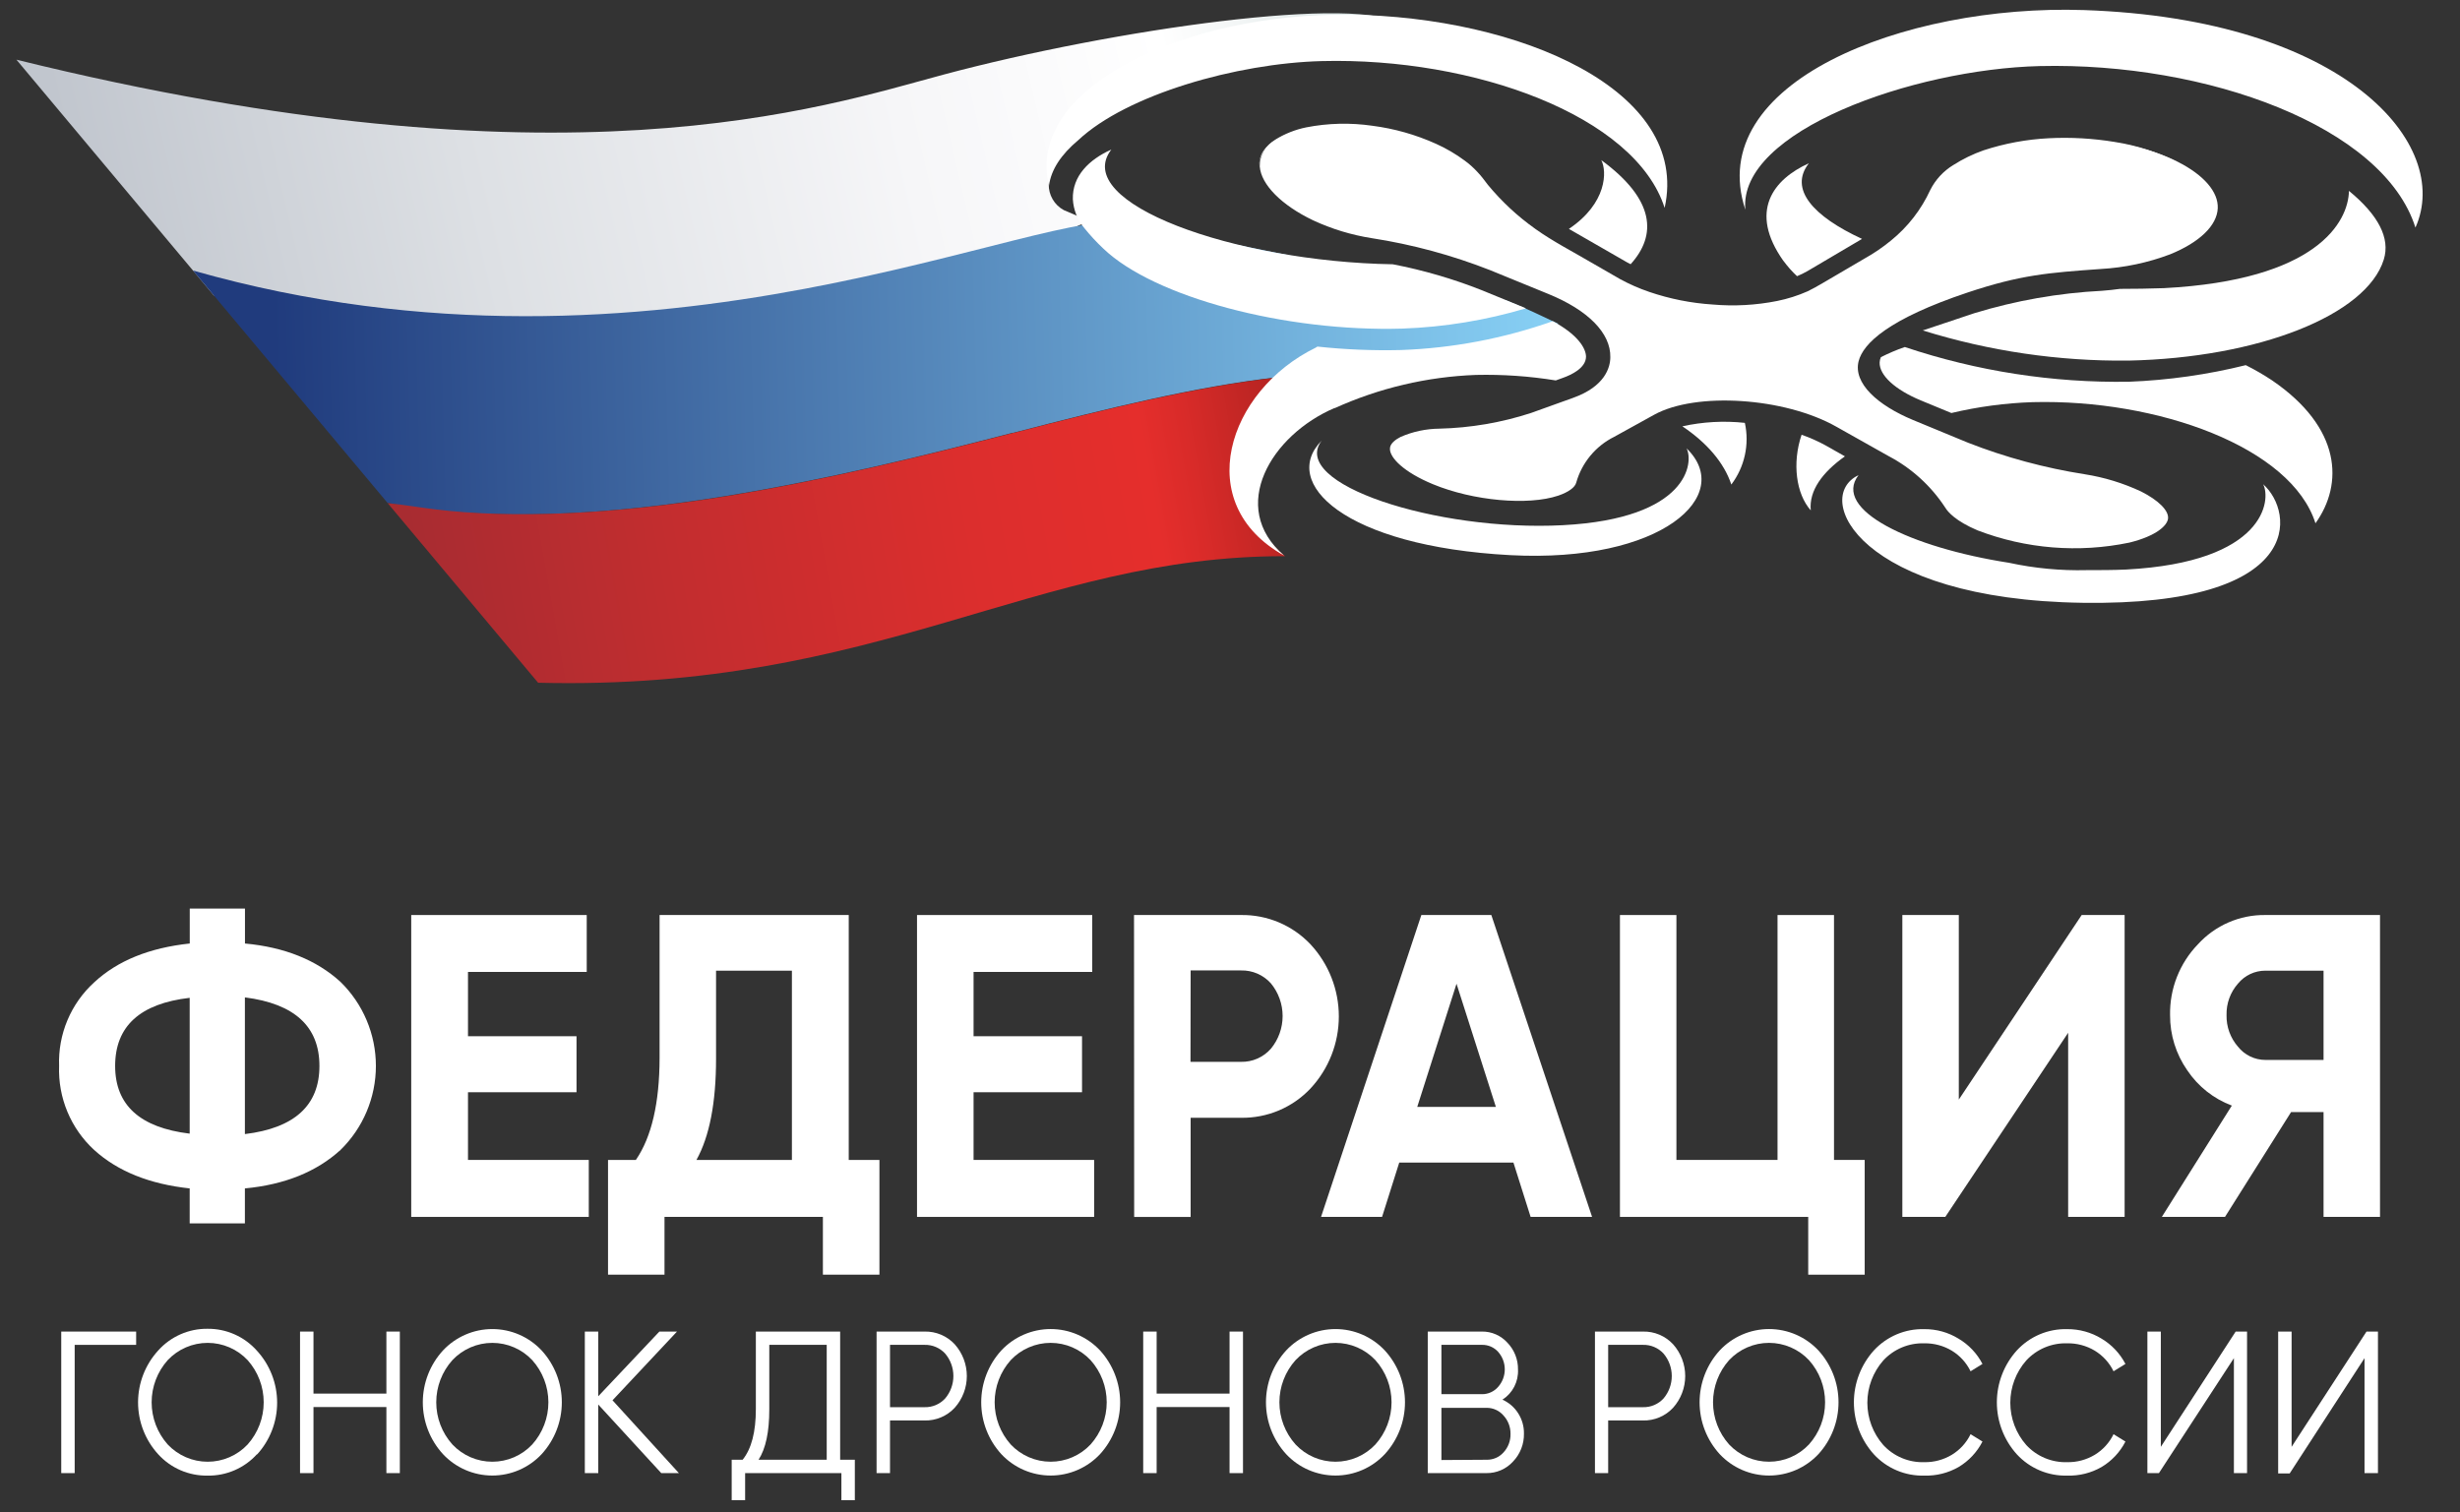 <?xml version="1.0" encoding="UTF-8"?> <svg xmlns="http://www.w3.org/2000/svg" width="335" height="206" viewBox="0 0 335 206" fill="none"><rect x="0" y="0" width="335" height="206" fill="#333333" stroke="none"/><path d="M33.35 161.88V166.64H25.83V161.88C20.363 161.293 16.03 159.55 12.83 156.65C11.252 155.201 10.007 153.427 9.182 151.45C8.356 149.473 7.97 147.341 8.05 145.2C7.969 143.065 8.355 140.939 9.183 138.97C10.01 137 11.258 135.236 12.84 133.8C16 130.866 20.333 129.106 25.84 128.52V123.76H33.36V128.52C38.753 129.02 43.086 130.76 46.36 133.74C47.888 135.23 49.103 137.012 49.932 138.979C50.762 140.946 51.189 143.06 51.189 145.195C51.189 147.33 50.762 149.443 49.932 151.41C49.103 153.378 47.888 155.159 46.36 156.65C43.08 159.63 38.743 161.373 33.35 161.88ZM15.68 145.2C15.68 150.533 19.063 153.606 25.83 154.42V135.92C19.063 136.7 15.68 139.793 15.68 145.2ZM33.35 135.86V154.48C40.116 153.66 43.5 150.566 43.5 145.2C43.5 139.833 40.116 136.72 33.35 135.86Z" fill="white"></path><path d="M63.73 148.781V158.001H80.18V165.761H56V124.641H79.9V132.391H63.73V141.151H78.51V148.781H63.73Z" fill="white"></path><path d="M115.581 124.641V158.001H119.761V173.631H112.061V165.761H90.491V173.631H82.801V158.001H86.591C88.737 154.874 89.814 150.234 89.821 144.081V124.641H115.581ZM94.841 158.001H107.841V132.221H97.511V144.221C97.511 150.201 96.621 154.794 94.841 158.001Z" fill="white"></path><path d="M132.579 148.781V158.001H148.999V165.761H124.879V124.641H148.739V132.391H132.579V141.151H147.349V148.781H132.579Z" fill="white"></path><path d="M154.43 124.64H169C170.769 124.613 172.525 124.955 174.156 125.643C175.786 126.332 177.255 127.353 178.47 128.64C180.945 131.307 182.321 134.811 182.321 138.45C182.321 142.089 180.945 145.593 178.47 148.26C177.256 149.549 175.787 150.57 174.156 151.259C172.526 151.947 170.77 152.288 169 152.26H162.14V165.77H154.45L154.43 124.64ZM162.12 144.64H169C169.768 144.656 170.53 144.505 171.233 144.195C171.936 143.886 172.563 143.427 173.07 142.85C174.102 141.597 174.666 140.024 174.666 138.4C174.666 136.777 174.102 135.203 173.07 133.95C172.559 133.379 171.931 132.926 171.228 132.622C170.526 132.318 169.765 132.171 169 132.19H162.14L162.12 144.64Z" fill="white"></path><path d="M216.808 165.761H208.438L206.098 158.361H190.548L188.208 165.761H179.898L193.558 124.641H203.088L216.808 165.761ZM198.348 134.001L192.998 150.781H203.708L198.348 134.001Z" fill="white"></path><path d="M249.752 124.641V158.001H253.932V173.631H246.242V165.761H220.602V124.641H228.292V158.001H242.062V124.641H249.752Z" fill="white"></path><path d="M289.329 165.761H281.639V140.681L264.909 165.761H259.059V124.641H266.749V149.781L283.479 124.641H289.329V165.761Z" fill="white"></path><path d="M308.498 124.64H324.108V165.76H316.418V151.48H311.998L302.998 165.76H294.398L303.928 150.6C301.452 149.671 299.329 147.989 297.858 145.79C296.32 143.585 295.502 140.958 295.518 138.27C295.485 136.493 295.802 134.726 296.453 133.072C297.103 131.418 298.074 129.908 299.308 128.63C300.471 127.352 301.891 126.336 303.475 125.648C305.059 124.96 306.771 124.616 308.498 124.64ZM308.498 144.38H316.418V132.22H308.498C307.785 132.218 307.08 132.374 306.435 132.679C305.79 132.983 305.22 133.428 304.768 133.98C303.724 135.161 303.167 136.694 303.208 138.27C303.172 139.851 303.728 141.388 304.768 142.58C305.215 143.141 305.782 143.594 306.428 143.906C307.074 144.217 307.781 144.379 308.498 144.38Z" fill="white"></path><path d="M18.54 181.381V183.191H10.17V200.661H8.34V181.381H18.54Z" fill="white"></path><path d="M35 198.081C34.15 199.02 33.109 199.766 31.946 200.27C30.784 200.774 29.527 201.023 28.26 201.001C26.998 201.021 25.745 200.772 24.586 200.271C23.427 199.769 22.389 199.026 21.54 198.091C19.778 196.16 18.801 193.64 18.801 191.026C18.801 188.411 19.778 185.891 21.54 183.961C22.384 183.017 23.421 182.264 24.58 181.753C25.739 181.243 26.994 180.986 28.26 181.001C29.533 180.988 30.794 181.25 31.956 181.768C33.119 182.285 34.157 183.047 35 184.001C36.763 185.931 37.74 188.451 37.74 191.066C37.74 193.68 36.763 196.2 35 198.131V198.081ZM22.84 196.761C23.539 197.503 24.382 198.094 25.317 198.498C26.253 198.903 27.261 199.111 28.28 199.111C29.299 199.111 30.308 198.903 31.243 198.498C32.179 198.094 33.022 197.503 33.72 196.761C35.131 195.179 35.91 193.135 35.91 191.016C35.91 188.897 35.131 186.852 33.72 185.271C33.022 184.528 32.179 183.937 31.243 183.533C30.308 183.128 29.299 182.92 28.28 182.92C27.261 182.92 26.253 183.128 25.317 183.533C24.382 183.937 23.539 184.528 22.84 185.271C21.43 186.852 20.65 188.897 20.65 191.016C20.65 193.135 21.43 195.179 22.84 196.761Z" fill="white"></path><path d="M52.619 181.381H54.449V200.661H52.619V191.661H42.689V200.661H40.859V181.381H42.689V189.831H52.619V181.381Z" fill="white"></path><path d="M73.758 198.08C72.898 198.999 71.858 199.732 70.703 200.232C69.548 200.733 68.302 200.991 67.043 200.991C65.784 200.991 64.539 200.733 63.384 200.232C62.229 199.732 61.189 198.999 60.328 198.08C58.559 196.153 57.578 193.631 57.578 191.015C57.578 188.399 58.559 185.878 60.328 183.95C61.189 183.031 62.229 182.299 63.384 181.798C64.539 181.297 65.784 181.039 67.043 181.039C68.302 181.039 69.548 181.297 70.703 181.798C71.858 182.299 72.898 183.031 73.758 183.95C75.527 185.878 76.508 188.399 76.508 191.015C76.508 193.631 75.527 196.153 73.758 198.08ZM61.608 196.76C62.306 197.502 63.148 198.093 64.083 198.498C65.017 198.902 66.025 199.11 67.043 199.11C68.062 199.11 69.069 198.902 70.004 198.498C70.939 198.093 71.781 197.502 72.478 196.76C73.895 195.182 74.679 193.136 74.679 191.015C74.679 188.894 73.895 186.848 72.478 185.27C71.781 184.528 70.939 183.937 70.004 183.533C69.069 183.129 68.062 182.92 67.043 182.92C66.025 182.92 65.017 183.129 64.083 183.533C63.148 183.937 62.306 184.528 61.608 185.27C60.191 186.848 59.408 188.894 59.408 191.015C59.408 193.136 60.191 195.182 61.608 196.76Z" fill="white"></path><path d="M92.451 200.661H90.051L81.471 191.321V200.661H79.641V181.381H81.471V190.191L89.791 181.381H92.191L83.411 190.741L92.451 200.661Z" fill="white"></path><path d="M114.411 198.841H116.411V204.351H114.581V200.661H101.471V204.351H99.641V198.841H101.131C102.331 197.351 102.931 195.061 102.931 191.951V181.381H114.411V198.841ZM103.301 198.841H112.581V183.191H104.761V192.001C104.761 195.061 104.271 197.331 103.301 198.841Z" fill="white"></path><path d="M125.911 181.38C126.678 181.362 127.44 181.507 128.147 181.805C128.854 182.103 129.489 182.548 130.011 183.11C131.074 184.3 131.662 185.84 131.662 187.435C131.662 189.031 131.074 190.571 130.011 191.76C129.489 192.323 128.854 192.767 128.147 193.066C127.44 193.364 126.678 193.509 125.911 193.49H121.201V200.66H119.371V181.38H125.911ZM125.911 191.68C126.438 191.694 126.962 191.594 127.447 191.387C127.932 191.18 128.366 190.871 128.721 190.48C129.438 189.628 129.832 188.55 129.832 187.435C129.832 186.321 129.438 185.243 128.721 184.39C128.366 184 127.932 183.691 127.447 183.484C126.962 183.277 126.438 183.177 125.911 183.19H121.201V191.68H125.911Z" fill="white"></path><path d="M149.801 198.079C148.939 198.998 147.898 199.731 146.742 200.232C145.587 200.733 144.34 200.991 143.081 200.991C141.821 200.991 140.574 200.733 139.419 200.232C138.263 199.731 137.222 198.998 136.361 198.079C134.598 196.148 133.621 193.628 133.621 191.014C133.621 188.4 134.598 185.88 136.361 183.949C137.222 183.03 138.263 182.297 139.419 181.796C140.574 181.296 141.821 181.037 143.081 181.037C144.34 181.037 145.587 181.296 146.742 181.796C147.898 182.297 148.939 183.03 149.801 183.949C151.563 185.88 152.54 188.4 152.54 191.014C152.54 193.628 151.563 196.148 149.801 198.079ZM137.641 196.759C138.338 197.501 139.18 198.092 140.115 198.496C141.05 198.901 142.057 199.109 143.076 199.109C144.094 199.109 145.101 198.901 146.036 198.496C146.971 198.092 147.813 197.501 148.511 196.759C149.927 195.181 150.711 193.135 150.711 191.014C150.711 188.893 149.927 186.847 148.511 185.269C147.813 184.527 146.971 183.936 146.036 183.532C145.101 183.128 144.094 182.919 143.076 182.919C142.057 182.919 141.05 183.128 140.115 183.532C139.18 183.936 138.338 184.527 137.641 185.269C136.23 186.85 135.45 188.895 135.45 191.014C135.45 193.133 136.23 195.178 137.641 196.759Z" fill="white"></path><path d="M167.44 181.381H169.27V200.661H167.44V191.661H157.51V200.661H155.68V181.381H157.51V189.831H167.44V181.381Z" fill="white"></path><path d="M188.579 198.08C187.718 198.999 186.678 199.732 185.523 200.232C184.368 200.733 183.122 200.991 181.864 200.991C180.605 200.991 179.359 200.733 178.204 200.232C177.049 199.732 176.009 198.999 175.149 198.08C173.38 196.153 172.398 193.631 172.398 191.015C172.398 188.399 173.38 185.878 175.149 183.95C176.009 183.031 177.049 182.299 178.204 181.798C179.359 181.297 180.605 181.039 181.864 181.039C183.122 181.039 184.368 181.297 185.523 181.798C186.678 182.299 187.718 183.031 188.579 183.95C190.347 185.878 191.329 188.399 191.329 191.015C191.329 193.631 190.347 196.153 188.579 198.08ZM176.429 196.76C177.126 197.502 177.968 198.093 178.903 198.498C179.838 198.902 180.845 199.11 181.864 199.11C182.882 199.11 183.889 198.902 184.824 198.498C185.759 198.093 186.601 197.502 187.299 196.76C188.715 195.182 189.499 193.136 189.499 191.015C189.499 188.894 188.715 186.848 187.299 185.27C186.601 184.528 185.759 183.937 184.824 183.533C183.889 183.129 182.882 182.92 181.864 182.92C180.845 182.92 179.838 183.129 178.903 183.533C177.968 183.937 177.126 184.528 176.429 185.27C175.012 186.848 174.228 188.894 174.228 191.015C174.228 193.136 175.012 195.182 176.429 196.76Z" fill="white"></path><path d="M204.6 190.659C205.474 191.046 206.215 191.683 206.73 192.489C207.266 193.32 207.545 194.291 207.53 195.279C207.556 196.696 207.021 198.066 206.04 199.089C205.583 199.591 205.025 199.991 204.403 200.261C203.781 200.532 203.108 200.668 202.43 200.659H194.43V181.379H201.8C202.455 181.37 203.104 181.501 203.704 181.763C204.304 182.026 204.841 182.413 205.28 182.899C206.223 183.878 206.74 185.19 206.72 186.549C206.759 187.36 206.583 188.167 206.211 188.889C205.839 189.61 205.283 190.221 204.6 190.659ZM201.83 183.189H196.29V189.909H201.83C202.245 189.911 202.656 189.822 203.034 189.649C203.412 189.477 203.748 189.224 204.02 188.909C204.599 188.252 204.919 187.406 204.919 186.529C204.919 185.653 204.599 184.807 204.02 184.149C203.745 183.841 203.407 183.596 203.029 183.43C202.652 183.265 202.242 183.183 201.83 183.189ZM202.43 198.839C202.866 198.851 203.299 198.768 203.7 198.595C204.101 198.423 204.459 198.165 204.75 197.839C205.383 197.156 205.724 196.251 205.7 195.319C205.715 194.395 205.375 193.5 204.75 192.819C204.464 192.485 204.108 192.217 203.707 192.036C203.306 191.854 202.87 191.763 202.43 191.769H196.29V198.879L202.43 198.839Z" fill="white"></path><path d="M223.739 181.38C224.506 181.362 225.268 181.507 225.975 181.805C226.682 182.103 227.317 182.548 227.839 183.11C228.903 184.3 229.49 185.84 229.49 187.435C229.49 189.031 228.903 190.571 227.839 191.76C227.317 192.323 226.682 192.767 225.975 193.066C225.268 193.364 224.506 193.509 223.739 193.49H218.999V200.66H217.199V181.38H223.739ZM223.739 191.68C224.266 191.694 224.79 191.594 225.275 191.387C225.76 191.18 226.195 190.871 226.549 190.48C227.266 189.628 227.66 188.55 227.66 187.435C227.66 186.321 227.266 185.243 226.549 184.39C226.195 184 225.76 183.691 225.275 183.484C224.79 183.277 224.266 183.177 223.739 183.19H218.999V191.68H223.739Z" fill="white"></path><path d="M247.629 198.079C246.767 198.998 245.726 199.731 244.571 200.232C243.415 200.733 242.168 200.991 240.909 200.991C239.649 200.991 238.403 200.733 237.247 200.232C236.091 199.731 235.05 198.998 234.189 198.079C232.426 196.148 231.449 193.628 231.449 191.014C231.449 188.4 232.426 185.88 234.189 183.949C235.05 183.03 236.091 182.297 237.247 181.796C238.403 181.296 239.649 181.037 240.909 181.037C242.168 181.037 243.415 181.296 244.571 181.796C245.726 182.297 246.767 183.03 247.629 183.949C249.391 185.88 250.368 188.4 250.368 191.014C250.368 193.628 249.391 196.148 247.629 198.079ZM235.469 196.759C236.166 197.501 237.008 198.092 237.943 198.496C238.878 198.901 239.885 199.109 240.904 199.109C241.922 199.109 242.93 198.901 243.864 198.496C244.799 198.092 245.641 197.501 246.339 196.759C247.755 195.181 248.539 193.135 248.539 191.014C248.539 188.893 247.755 186.847 246.339 185.269C245.641 184.527 244.799 183.936 243.864 183.532C242.93 183.128 241.922 182.919 240.904 182.919C239.885 182.919 238.878 183.128 237.943 183.532C237.008 183.936 236.166 184.527 235.469 185.269C234.058 186.85 233.279 188.895 233.279 191.014C233.279 193.133 234.058 195.178 235.469 196.759Z" fill="white"></path><path d="M262.051 201C260.766 201.036 259.487 200.796 258.302 200.295C257.117 199.795 256.053 199.047 255.181 198.1C253.43 196.16 252.461 193.639 252.461 191.025C252.461 188.412 253.43 185.891 255.181 183.95C256.053 183.004 257.117 182.256 258.302 181.755C259.487 181.255 260.766 181.015 262.051 181.05C263.692 181.037 265.303 181.483 266.701 182.34C268.094 183.161 269.227 184.356 269.971 185.79L268.351 186.79C267.786 185.627 266.897 184.652 265.791 183.98C264.663 183.305 263.367 182.958 262.051 182.98C261.006 182.946 259.966 183.137 259.001 183.541C258.037 183.945 257.17 184.552 256.461 185.32C255.064 186.912 254.293 188.957 254.293 191.075C254.293 193.193 255.064 195.239 256.461 196.83C257.17 197.599 258.037 198.206 259.001 198.61C259.966 199.013 261.006 199.205 262.051 199.17C263.367 199.193 264.663 198.846 265.791 198.17C266.897 197.499 267.786 196.524 268.351 195.36L269.971 196.36C269.235 197.799 268.109 199.002 266.721 199.83C265.303 200.644 263.686 201.049 262.051 201Z" fill="white"></path><path d="M281.52 201C280.234 201.036 278.956 200.796 277.771 200.295C276.586 199.795 275.522 199.047 274.65 198.1C272.899 196.16 271.93 193.639 271.93 191.025C271.93 188.412 272.899 185.891 274.65 183.95C275.522 183.004 276.586 182.256 277.771 181.755C278.956 181.255 280.234 181.015 281.52 181.05C283.163 181.038 284.777 181.485 286.18 182.34C287.567 183.164 288.696 184.359 289.44 185.79L287.82 186.79C287.255 185.627 286.366 184.652 285.26 183.98C284.131 183.305 282.836 182.958 281.52 182.98C280.475 182.946 279.435 183.137 278.47 183.541C277.506 183.945 276.639 184.552 275.93 185.32C274.532 186.912 273.761 188.957 273.761 191.075C273.761 193.193 274.532 195.239 275.93 196.83C276.639 197.599 277.506 198.206 278.47 198.61C279.435 199.013 280.475 199.205 281.52 199.17C282.836 199.193 284.131 198.846 285.26 198.17C286.366 197.499 287.255 196.524 287.82 195.36L289.44 196.36C288.704 197.799 287.578 199.002 286.19 199.83C284.771 200.644 283.155 201.049 281.52 201Z" fill="white"></path><path d="M304.21 200.661V185.001L294 200.661H292.43V181.381H294.26V197.081L304.45 181.381H306V200.661H304.21Z" fill="white"></path><path d="M321.998 200.661V185.001L311.808 200.701H310.238V181.381H312.068V197.081L322.268 181.381H323.828V200.661H321.998Z" fill="white"></path><path d="M144.868 28.62C144.236 28.278 143.71 27.769 143.349 27.148C142.987 26.527 142.804 25.818 142.818 25.1C143.048 21.7 144.088 19.31 145.158 18.66C167.998 4.9 195.808 7.53 190.838 3.44C185.628 -0.85 151.638 3.97 128.468 10.17C111.998 14.58 76.848 26.52 2.238 8.13L29.118 40.24C31.608 40.63 33.848 41.13 36.228 41.55C48.298 43.68 64.008 43.87 80.738 43.55C95.628 43.26 107.838 40.68 121.148 37.99L133.998 36.52C148.048 33.69 141.588 30.18 153.618 29.52C156.118 29.38 161.038 37.63 160.898 35.97C160.608 32.45 148.638 30.4 146.298 29.23L144.868 28.62Z" fill="url(#paint0_linear_126_9773)"></path><path d="M209.871 43C209.871 43 208.111 42.13 205.181 40.95C203.631 40.33 155.121 30.71 153.941 30.41C142.411 27.53 89.841 54.94 26.281 36.85L52.771 68.5C67.001 71.27 83.691 70 98.681 67.59C112.531 65.34 125.751 62.1 137.891 58.95H138.001C150.861 55.61 162.751 52.67 173.821 51.4C175.81 51.1 177.832 51.1 179.821 51.4C180.671 51.59 212.821 44.4 212.191 44.1L209.871 43Z" fill="url(#paint1_linear_126_9773)"></path><path d="M179.839 51.43C177.85 51.13 175.828 51.13 173.839 51.43C162.839 52.7 150.919 55.64 138.079 58.96H137.999C125.839 62.11 112.569 65.37 98.699 67.62C83.699 70.05 69.809 70.7 59.089 69.36C56.979 69.1 54.999 68.76 52.789 68.53L73.279 93C119.759 94.15 140.799 75.71 174.999 75.76C174.134 75.063 173.346 74.275 172.649 73.41C171.649 72.09 170.599 70.19 170.599 69.32L171.769 62.58C171.589 62.13 180.689 51.62 179.839 51.43Z" fill="url(#paint2_linear_126_9773)"></path><path d="M315.318 71.279C312.038 60.929 293.888 54.34 276.788 54.779C273.065 54.904 269.363 55.4 265.738 56.26L261.568 54.539C258.058 53.08 255.908 51.109 255.968 49.37C255.977 49.121 256.035 48.876 256.138 48.65C257.138 48.15 258.258 47.65 259.398 47.27C269.23 50.564 279.55 52.164 289.918 51.999C295.285 51.79 300.616 51.033 305.828 49.739C307.066 50.359 308.265 51.054 309.418 51.819C318.858 58.27 319.158 65.919 315.318 71.279ZM251.238 62.16L248.588 60.66C247.546 60.091 246.459 59.609 245.338 59.219C244.028 63.09 244.598 67.29 246.588 69.519C246.328 66.829 248.188 64.32 251.238 62.16Z" fill="white"></path><path d="M319.879 26C323.879 29.29 325.529 32.44 324.619 35.36C322.269 42.93 307.539 48.75 289.839 49.12C280.348 49.219 270.901 47.832 261.839 45.01L268.839 42.67C274.495 40.939 280.342 39.911 286.249 39.61C287.079 39.55 287.889 39.46 288.689 39.35C290.689 39.35 292.689 39.317 294.689 39.25C315.469 38.16 319.789 30.28 319.879 26ZM242.879 35.55C243.428 36.295 244.044 36.988 244.719 37.62C245.211 37.419 245.689 37.185 246.149 36.92L253.439 32.62C253.479 32.588 253.522 32.561 253.569 32.54C246.939 29.48 243.569 25.77 246.329 22.24C241.479 24.43 238.079 28.79 242.869 35.55H242.879Z" fill="white"></path><path d="M218.06 21.809C225.42 27.199 225.63 32.049 222.06 35.989C221.9 35.909 221.73 35.829 221.58 35.739L213.65 31.179C218.86 27.679 218.85 23.309 218.06 21.809ZM151.34 20.369C148.34 21.719 146.01 23.949 146.1 27.139C146.184 28.592 146.739 29.979 147.68 31.089C148.478 32.078 149.343 33.01 150.27 33.879C157.14 40.459 175 45.239 191 44.759C196.698 44.555 202.346 43.628 207.81 41.999L201.81 39.539C197.883 37.983 193.819 36.797 189.67 35.999C168.08 35.649 145.75 27.619 151.34 20.369Z" fill="white"></path><path d="M196.002 58.39C194.191 58.408 192.402 58.789 190.742 59.51C190.062 59.86 189.252 60.42 189.282 61.16C189.282 62.36 191.152 64.31 195.142 65.96C200.602 68.22 208.092 68.9 212.212 67.51C213.592 67.04 214.492 66.39 214.652 65.73C215.031 64.389 215.688 63.142 216.578 62.069C217.468 60.996 218.573 60.121 219.822 59.5L225.252 56.5C230.942 53.35 243.022 54.13 250.082 58.13L257.192 62.13C260.312 63.771 262.962 66.18 264.892 69.13C265.262 69.75 266.332 70.98 269.292 72.24C275.885 74.77 283.068 75.349 289.982 73.91C293.702 72.99 295.132 71.57 295.242 70.64C295.362 69.56 293.952 68.15 291.572 66.95C289.135 65.809 286.55 65.017 283.892 64.6C278.451 63.748 273.12 62.307 267.992 60.3L260.512 57.21C255.702 55.21 252.352 52.21 253.102 49.21C253.722 46.77 257.192 43.44 267.962 39.84C275.162 37.44 278.902 37.15 286.092 36.64C289.322 36.457 292.505 35.783 295.532 34.64C299.532 33.01 301.912 30.73 302.012 28.36C302.102 26.14 300.122 23.84 296.562 22.04C289.092 18.23 276.702 17.91 268.942 21.29C266.052 22.55 264.112 24.14 263.342 25.89C261.592 29.763 258.667 32.986 254.982 35.1L247.682 39.4C240.972 43.4 228.132 42.8 220.192 38.25L211.892 33.48C207.893 31.212 204.402 28.149 201.632 24.48C199.861 22.342 197.581 20.685 195.002 19.66C187.692 16.38 178.112 16.14 173.652 19.13C173.006 19.466 172.468 19.975 172.097 20.601C171.725 21.226 171.537 21.943 171.552 22.67C171.732 25.16 174.552 27.97 178.792 30C181.331 31.183 184.024 32.005 186.792 32.44C192.313 33.294 197.722 34.756 202.922 36.8L210.822 40.03C216.282 42.25 219.352 45.39 219.292 48.64C219.292 50.05 218.562 52.64 214.232 54.19L208.502 56.25C204.461 57.568 200.25 58.289 196.002 58.39Z" fill="white"></path><path d="M237.612 57.6C237.93 59.05 237.93 60.552 237.612 62.002C237.295 63.452 236.667 64.816 235.772 66C234.772 63 232.412 60.29 229.102 58.07C231.894 57.453 234.769 57.294 237.612 57.6ZM181.752 55.6C187.813 52.853 194.352 51.315 201.002 51.07C204.637 50.988 208.272 51.239 211.862 51.82L212.862 51.46C214.012 51.05 215.952 50.13 215.982 48.6C215.982 47.4 214.772 45.52 211.452 43.75C204.802 46.104 197.832 47.429 190.782 47.68C186.982 47.773 183.181 47.616 179.402 47.21L179.182 47.35C167.122 53.24 162.182 68.64 174.872 75.68C167.182 69.07 173.122 59.25 181.752 55.57V55.6Z" fill="white"></path><path d="M296.51 22.07C290.996 19.701 284.975 18.755 279 19.32C276.042 19.523 273.124 20.114 270.32 21.08C268.936 21.589 267.617 22.261 266.39 23.08C265.17 23.835 264.189 24.92 263.56 26.21C262.332 29.02 260.453 31.498 258.08 33.44C256.924 34.4 255.686 35.257 254.38 36L250.52 38.29C249.22 39.04 248 39.84 246.59 40.53C245.194 41.155 243.736 41.631 242.24 41.95C239.262 42.562 236.211 42.747 233.18 42.5C230.153 42.292 227.167 41.684 224.3 40.69C222.862 40.197 221.47 39.578 220.14 38.84L216.25 36.6C213.68 35.08 211.01 33.71 208.55 31.93C206.082 30.155 203.877 28.041 202 25.65C201.52 25.05 201.12 24.42 200.63 23.91C200.144 23.369 199.608 22.873 199.03 22.43C197.862 21.537 196.602 20.773 195.27 20.15C192.583 18.891 189.726 18.032 186.79 17.6C183.861 17.105 180.869 17.105 177.94 17.6C176.474 17.856 175.066 18.371 173.78 19.12C173.137 19.49 172.576 19.987 172.13 20.58C171.688 21.184 171.469 21.923 171.51 22.67C171.439 21.913 171.638 21.155 172.07 20.53C172.507 19.917 173.061 19.397 173.7 19C174.986 18.21 176.401 17.651 177.88 17.35C180.846 16.77 183.889 16.696 186.88 17.13C189.879 17.517 192.804 18.346 195.56 19.59C196.946 20.214 198.26 20.985 199.48 21.89C200.099 22.343 200.671 22.856 201.19 23.42C201.74 23.99 202.19 24.62 202.62 25.18C204.5 27.455 206.672 29.473 209.08 31.18C211.47 32.89 214.14 34.25 216.72 35.77L220.59 38C221.87 38.701 223.209 39.29 224.59 39.76C227.382 40.713 230.287 41.291 233.23 41.48C236.162 41.735 239.114 41.574 242 41C243.431 40.713 244.826 40.27 246.16 39.68C247.44 39.06 248.73 38.24 250.02 37.5L253.89 35.23C255.177 34.516 256.395 33.686 257.53 32.75C259.81 30.899 261.634 28.549 262.86 25.88C263.567 24.475 264.655 23.297 266 22.48C267.29 21.659 268.669 20.988 270.11 20.48C272.987 19.537 275.977 18.982 279 18.83C282.01 18.678 285.027 18.849 288 19.34C290.962 19.8 293.834 20.721 296.51 22.07Z" fill="white"></path><path d="M226.689 28.32C222.689 15.78 200.739 7.8 180.029 8.32C168.339 8.62 153.439 12.91 146.849 19.08C144.459 21.08 143.139 23.14 142.849 25.29C139.529 11.91 161.559 1.71 183.799 2C206.939 2.29 230.229 12.3 226.689 28.32Z" fill="white"></path><path d="M328.931 31C324.581 17.2 300.481 8.46 277.771 9C260.451 9.43 236.671 17.9 237.681 28.57C231.941 11.31 259.171 0.57 283.741 1.37C319.491 2.57 334.001 19.75 328.931 31Z" fill="white"></path><path d="M205.68 75.62C183 74.41 174.29 65.73 180 60C175.46 65.87 195.6 72.44 212.82 71.54C230.04 70.64 230.65 62.9 229.67 61.07C236.31 67.47 226.29 76.71 205.68 75.62Z" fill="white"></path><path d="M283.622 82.111C253.212 81.681 246.732 67.731 253.092 64.721C249.462 69.441 260.162 74.571 273.592 76.661C277.066 77.414 280.618 77.75 284.172 77.661C285.962 77.661 287.752 77.661 289.512 77.581C308.602 76.581 309.282 68.001 308.192 65.961C312.472 69.741 314.002 82.541 283.622 82.111Z" fill="white"></path><defs><linearGradient id="paint0_linear_126_9773" x1="14.55" y1="44.804" x2="186.931" y2="4.436" gradientUnits="userSpaceOnUse"><stop stop-color="#C1C6CE"></stop><stop offset="0.3" stop-color="#DDE0E4"></stop><stop offset="0.63" stop-color="#F6F6F8"></stop><stop offset="0.84" stop-color="white"></stop><stop offset="0.9" stop-color="#F3F6F6"></stop><stop offset="1" stop-color="#D6E1E1"></stop></linearGradient><linearGradient id="paint1_linear_126_9773" x1="37.662" y1="60.556" x2="209.773" y2="55.917" gradientUnits="userSpaceOnUse"><stop stop-color="#203B7D"></stop><stop offset="1" stop-color="#86CEF3"></stop></linearGradient><linearGradient id="paint2_linear_126_9773" x1="58.848" y1="89.526" x2="176.6" y2="68.571" gradientUnits="userSpaceOnUse"><stop stop-color="#A82C31"></stop><stop offset="0.29" stop-color="#C32D2F"></stop><stop offset="0.63" stop-color="#DC2E2D"></stop><stop offset="0.84" stop-color="#E52E2C"></stop><stop offset="0.89" stop-color="#D92B29"></stop><stop offset="0.99" stop-color="#B82422"></stop><stop offset="1" stop-color="#B62422"></stop></linearGradient></defs></svg> 